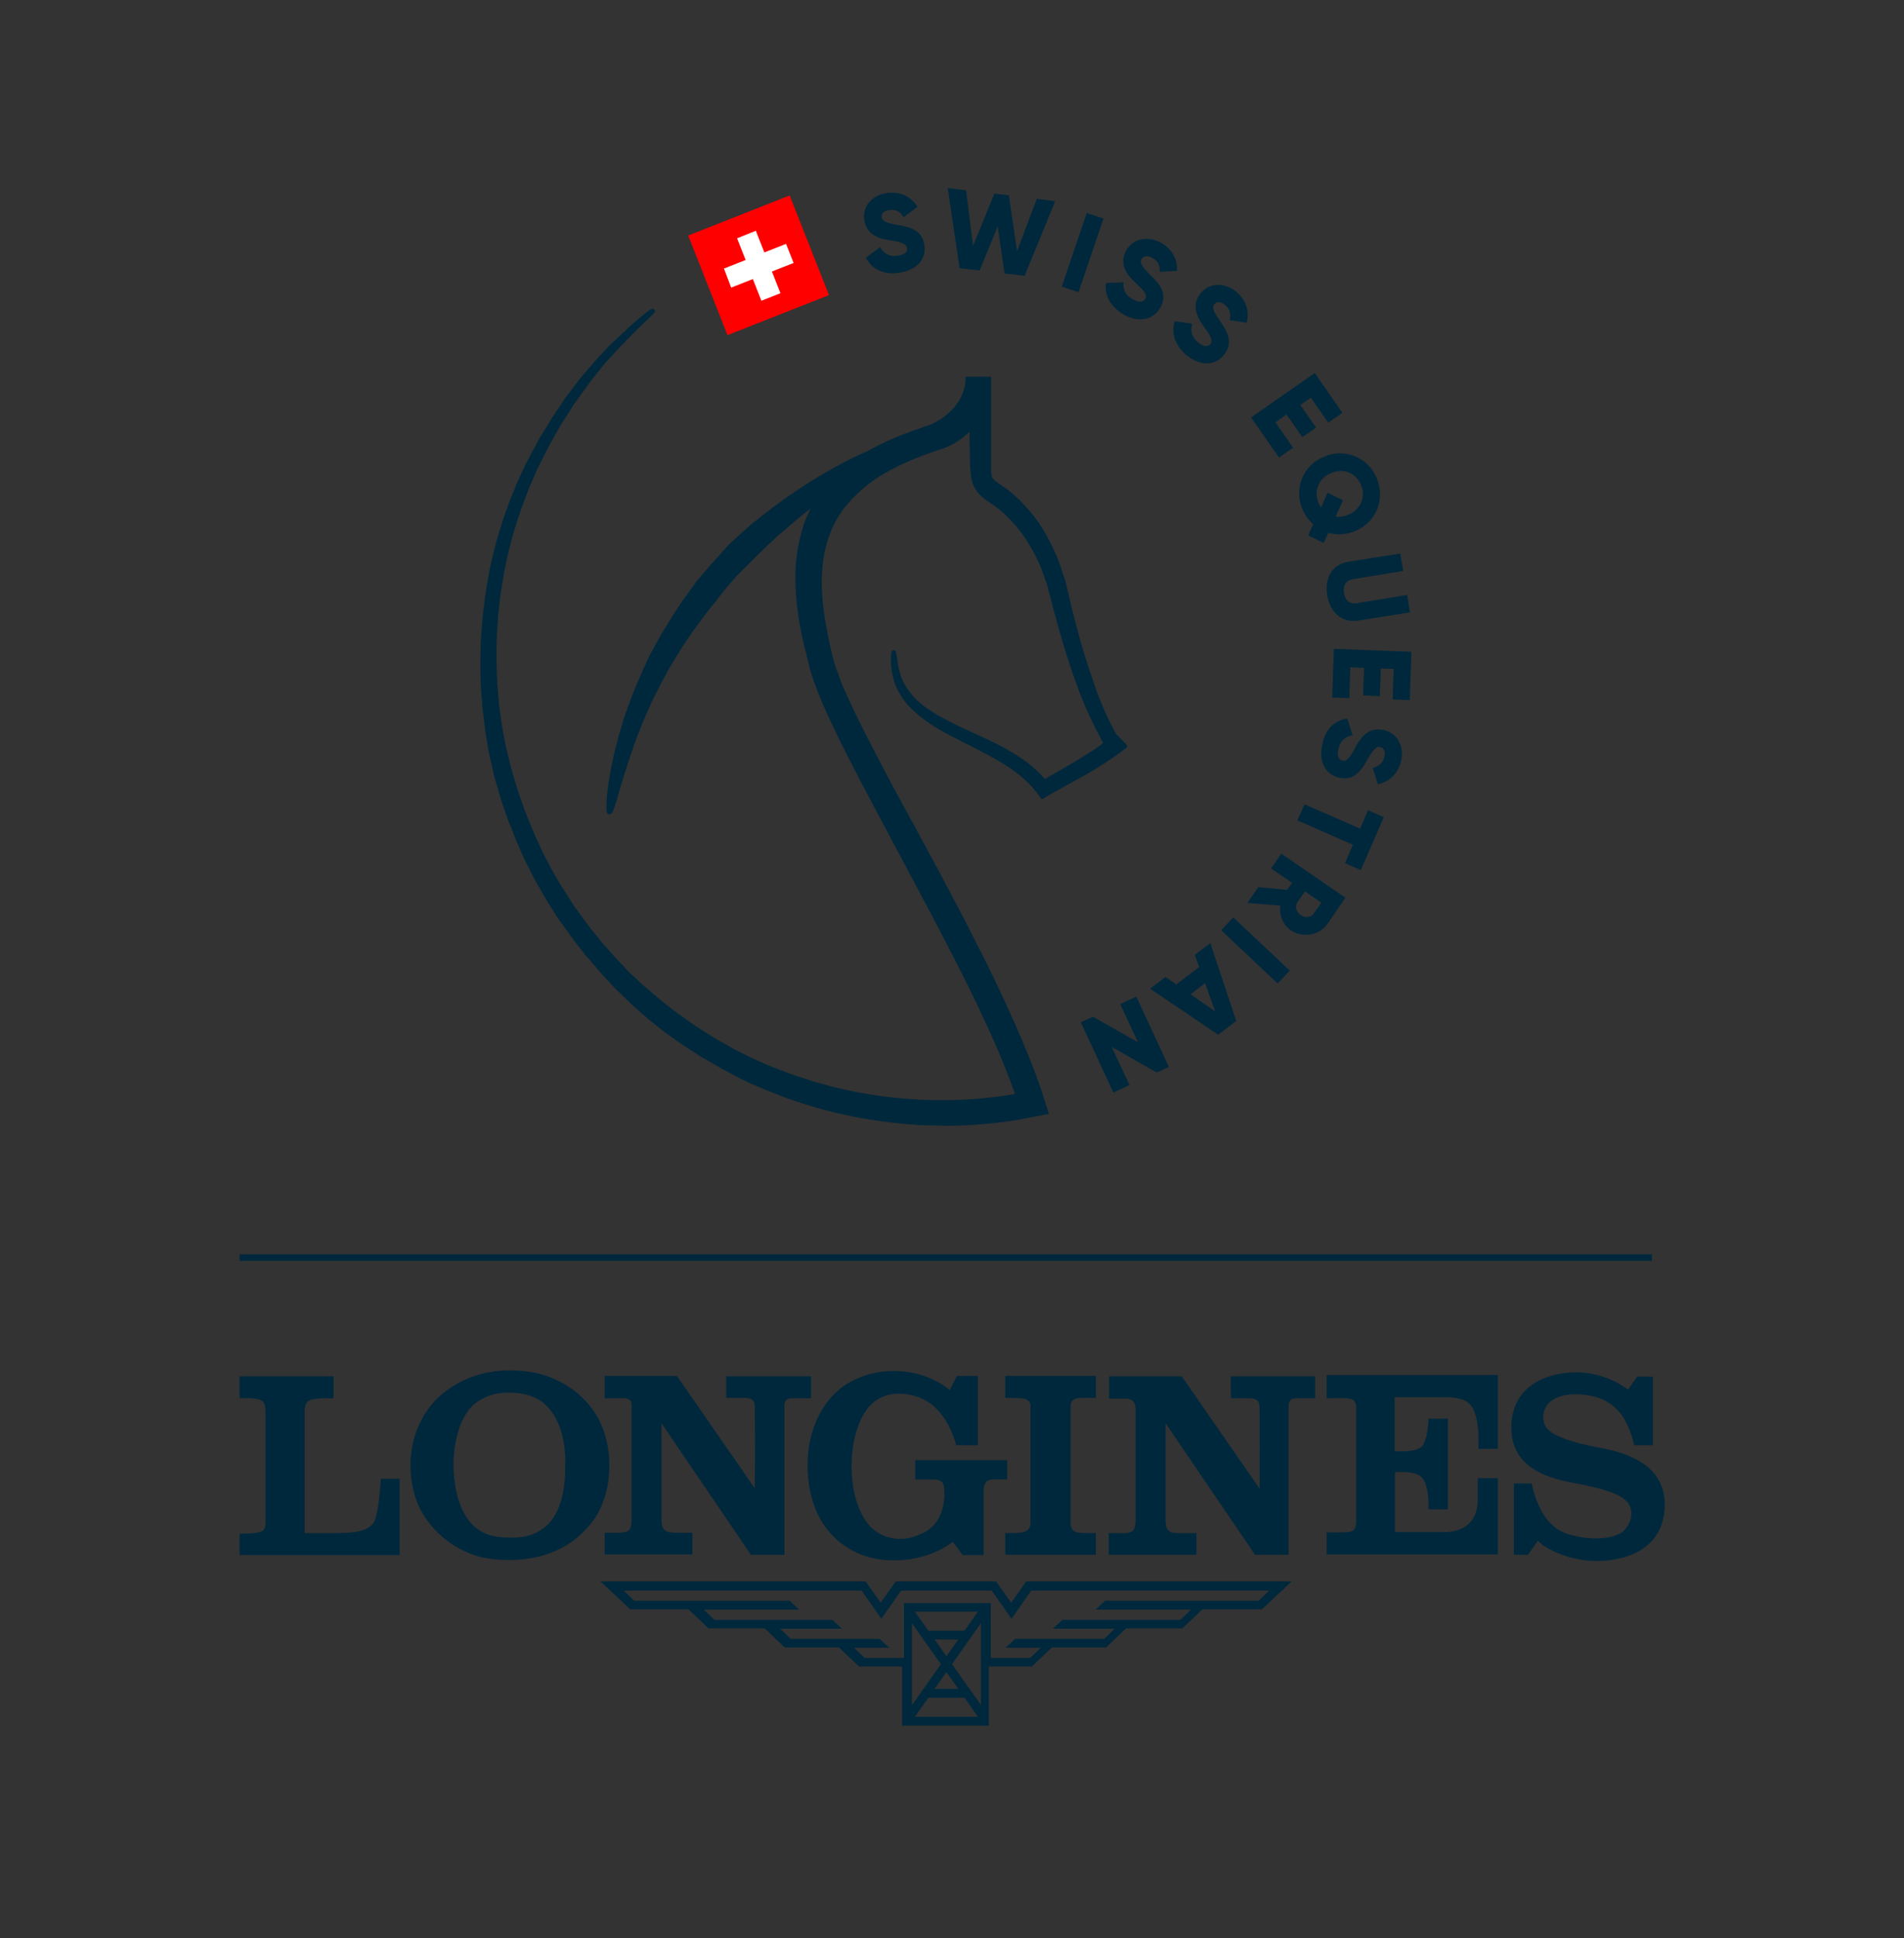 <?xml version="1.0" encoding="utf-8"?>
<!-- Generator: Adobe Illustrator 27.9.0, SVG Export Plug-In . SVG Version: 6.00 Build 0)  -->
<svg version="1.1" id="Calque_1" xmlns="http://www.w3.org/2000/svg" xmlns:xlink="http://www.w3.org/1999/xlink" x="0px" y="0px"
	 viewBox="0 0 579.4 589.6" style="enable-background:new 0 0 579.4 589.6;" xml:space="preserve">
<rect x="0" y="0" width="579.4" height="589.6" fill="#333333" stroke="none"/>
<style type="text/css">
	.st0{fill:#00283C;}
	.st1{fill:#FF0000;}
	.st2{fill:#FFFFFF;}
	.st3{fill:none;stroke:#00283C;stroke-width:2;stroke-miterlimit:10;}
</style>
<path class="st0" d="M282.5,516.5h5.5h5.5l4.1,5.8H288h-9.6L282.5,516.5z M288,508.7l3.6,5.1H288h-3.6L288,508.7z M284.4,498.8h3.6
	h3.6l-3.6,5.1L284.4,498.8z M277.5,493.8l8.8,12.5l-8.8,12.5V493.8z M289.7,506.3l8.8-12.5v24.9L289.7,506.3z M278.4,490.3h9.6h9.6
	l-4.1,5.8H288h-5.5L278.4,490.3z M313.8,483.9h72.4l-3.2,3.1h-46.7l-2.9,2.7h29l-3.2,3.1h-35.9l-2.9,2.7h18.8l-3.2,3.1h-27.1
	l-2.9,2.7h10.7l-3.2,3.1h-12v-16.7h-26.4v16.7h-12l-3.2-3.1h10.7l-2.9-2.7h-27.1l-3.2-3.1h18.8l-2.9-2.7h-35.9l-3.2-3.1h29l-2.9-2.7
	H193l-3.2-3.1h72.4l6,8.6l6-8.6H288h13.8l6,8.6L313.8,483.9z M312.3,481.1L312.3,481.1L312.3,481.1l-4.6,6.5l-4.6-6.5l0,0v0h-30.5v0
	l0,0l-4.6,6.5l-4.6-6.5l0,0v0h-80.7l9.1,8.5l17.7,0l6.1,5.8h17.1l6.1,5.8h16.5l6.1,5.8h13.1v18h26.4v-18h13.1l6.1-5.8h16.5l6.1-5.8
	h17.1l6.1-5.8H384l9.1-8.5H312.3z"/>
<g>
	<path class="st0" d="M114.2,462.1c-1.7,5.1-9.4,4.3-21.5,4.3c0,0,0-35.6,0-36.6c0-1.5,0.1-2.2,0.6-3c1-1.5,4.4-1.4,8.2-1.4v-6.7
		H72.9v6.7c1.1,0,6.7-0.5,7.5,1.6c0.3,0.7,0.4,1.3,0.4,2.8c0,1.2,0,32.1,0,32.1c0,1.1,0.1,2.4-0.3,3.1c-0.6,1-1.2,1.6-7.6,1.6
		c0,2.7,0,6.5,0,6.5h48.7v-23.2l-5.7,0C115.6,454,115.2,459.1,114.2,462.1"/>
	<path class="st0" d="M313.6,427.9l0,35.3c0,3.8-4,3.1-7.7,3.2v6.6h27.6l0-6.6c-5.3,0-7.7,0.4-7.7-3.2l0-35.4c0-3,2.8-2.5,7.7-2.5
		v-6.7h-27.6v6.7C310,425.4,313.6,424.8,313.6,427.9"/>
	<path class="st0" d="M484.5,440c-13.8-2.9-14.3-5.9-14.7-7.5c-0.3-1.1-0.3-3.1,0.9-4.9c1.3-1.9,4.2-3.4,8.7-3.4
		c13.3,0,16.3,9.1,17.9,15.5l5.7,0l0-20.9l-4.8,0l-2.8,4c-4.3-3.4-10.2-5.3-15.9-5.3c-7.7,0-19.6,3.4-19.6,16.9
		c0,14.2,15.2,16,21.7,17.3c8.8,1.8,12.6,3.5,14.1,6c1.7,2.8,0.2,6.5-1.9,8.3c-2.3,1.8-8.4,3.1-16.4,0.8c-7.2-2.1-10-9.6-11.3-15.5
		h-5.4V473h4.3l3-4.3c0.8,1.4,8.2,6.2,17.9,6.2c9.9,0,20.7-4.3,20.7-17.2C506.6,442.9,489.2,441,484.5,440"/>
	<path class="st0" d="M374.6,425.4l5.1,0c3.7-0.1,3.6,1.6,3.6,3.5c0.1,9.1,0,24,0,24l-23.7-34.2h-22.1v6.8l4.7,0
		c3.1,0,3.4,1.7,3.4,4.3v32c0,5.4-1.5,4.6-8.2,4.6v6.6h26.7l0-6.6c-7.5,0-9.4,0.8-9.4-4.1V433c9.1,13.4,27.2,40,27.2,40h10.2v-44.4
		c0-1.3-0.1-3.2,2.3-3.2l5.8,0v-6.7h-25.7L374.6,425.4z"/>
	<path class="st0" d="M403.7,425.4c7,0,9-0.7,9,3.2l0,34c0,4.3-1.7,3.5-9,3.6l0,6.7h52.1v-23.2l-6.1,0v6.6
		c-0.1,7.8-5.5,9.9-10.6,9.8l-14.6,0v-18.2c0,0,5.9-0.6,8,1.4c2.6,2.4,2.2,9.9,2.2,9.9h5.9v-27.6l-5.9,0c0,0-0.1,7-2.3,8.7
		c-2.2,1.7-8,1.2-8,1.2v-16.4l14.6,0c1,0,6-0.3,8.3,2.1c2.1,2.2,2.6,7.3,2.6,9.8c0,2.5,0,3.8,0,3.8l5.9,0v-22.5h-52.1L403.7,425.4z"
		/>
	<path class="st0" d="M221,425.3l5.1,0c3.7-0.1,3.6,1.6,3.6,3.5c0.1,9.1,0,24,0,24L206,418.6H184v6.8l6.1,0c2.7,0.3,2,1.7,2.1,4.3
		v32c0,5.1-1,4.6-8.2,4.6v6.6h26.7l0-6.6c-7.3,0-9.4,0.6-9.4-4.1V433c9.1,13.4,27.2,40,27.2,40h10.2v-44.4c0-1.3-0.2-3.2,2.3-3.2
		l5.8,0v-6.7H221L221,425.3z"/>
	<path class="st0" d="M172,446c0,8.3-1.6,17.6-10,20.8c-2.2,0.9-4.6,1-7,1c-2.4,0-4.9-0.3-7.2-1.2c-7.4-3.2-9.6-12.3-9.8-20.6
		c0-7.4,2-16.2,7.5-19.7c3-1.9,6-2.7,9.5-2.6c3.5,0,6.9,0.7,9.7,2.6C169.5,429.8,172.3,436.8,172,446 M181.7,430.9
		c-4.2-7.2-11.5-11.7-19-13.3c-2.6-0.5-5.1-0.7-7.6-0.7c-8.2,0-15.9,2.8-21.9,8.4c-7.8,7.7-10.1,19.3-6.9,29.9
		c2.9,9.7,12.6,17.7,22.7,19c2.1,0.3,4.1,0.4,6.1,0.4c10.1,0,19.4-3.7,25.5-12.1C186.7,454,187,440.1,181.7,430.9"/>
	<path class="st0" d="M259,471.5c3.8,2.2,8.5,3.3,13.2,3.2c6.5,0,13-2,17.7-5.6c1.1,1.3,2.1,2.7,3,4h6.4l0-19c0.1-4.9,1.9-3.9,7.2-4
		v-5.9h-28v5.9c7.2,0.2,8.8-1,8.9,4c0,10.4-6.7,12.4-8.2,13c-4.9,2.1-11.1,1.2-14.9-3.3c-7-8.4-6.8-27.6,0.1-35.8
		c3.7-4.2,9.2-4.9,14.9-3c6.4,2.1,10.1,8.8,11.7,14.7h6.6v-21.1h-6.4l-2.2,4.3c-4.7-3.9-11-5.9-17.4-5.8c-3.4,0-6.9,0.7-10,2
		c-10.1,3.8-15.3,14.4-15.8,24.5C245.3,454.9,248.8,465.8,259,471.5"/>
</g>
<g>
	<g>
		<path class="st0" d="M263.5,78.4l4.3-3.2c1.1,1.8,2.7,3,5.3,2.6c2.5-0.3,3.1-1.4,2.9-2.3c-0.2-1.4-1.6-1.8-5.2-2.4
			c-3.6-0.5-7.2-1.8-7.8-6.3c-0.6-4.5,2.9-7.6,7-8.1c3.9-0.5,7.1,1,9.2,4.2l-4.2,3.2c-1-1.6-2.2-2.5-4.4-2.2
			c-1.7,0.2-2.4,1.1-2.3,2.1c0.1,1.1,0.8,1.7,4.6,2.4c3.7,0.6,7.8,1.4,8.4,6.3c0.6,4.5-2.7,7.6-7.8,8.3
			C268.6,83.7,265.2,81.7,263.5,78.4z"/>
		<path class="st0" d="M288.4,57.2l5.6,0.7l2.1,16.9l6.5-15.9l4.4,0.5l2.5,17l6-15.9l5.6,0.7l-9.3,22.7l-6.1-0.7l-2.1-14.3
			l-5.5,13.4l-6.1-0.7L288.4,57.2z"/>
		<path class="st0" d="M335.8,66.5l-7.6,22.4l-5.1-1.7l7.6-22.4L335.8,66.5z"/>
		<path class="st0" d="M336.5,86.1l5.4-0.2c-0.2,2.1,0.5,4,2.9,5.2c2.3,1.2,3.3,0.6,3.7-0.2c0.7-1.3-0.3-2.4-3-4.9
			c-2.7-2.5-4.9-5.6-2.9-9.6c2.1-4,6.7-4.6,10.4-2.7c3.4,1.8,5.3,4.8,5.2,8.7l-5.3,0.3c0.1-1.9-0.4-3.3-2.4-4.3
			c-1.5-0.8-2.6-0.4-3.1,0.4c-0.5,1-0.3,1.9,2.4,4.6c2.7,2.6,5.7,5.6,3.4,10c-2.1,4-6.6,4.8-11.1,2.4
			C337.8,93.3,336.1,89.8,336.5,86.1z"/>
		<path class="st0" d="M357.5,97.7l5.3,0.8c-0.6,2.1-0.2,4,1.8,5.7c2,1.6,3.1,1.2,3.7,0.5c0.9-1.1,0.2-2.4-2-5.4
			c-2.1-3-3.8-6.4-1-10c2.8-3.6,7.5-3.2,10.7-0.7c3,2.4,4.3,5.8,3.4,9.6l-5.2-0.8c0.4-1.8,0.2-3.3-1.5-4.7c-1.3-1.1-2.5-0.9-3.1-0.2
			c-0.7,0.8-0.7,1.8,1.5,4.9c2.1,3.1,4.5,6.6,1.4,10.5c-2.8,3.6-7.4,3.4-11.4,0.2C357.4,105,356.4,101.2,357.5,97.7z"/>
		<path class="st0" d="M393.5,136.2l-4.3,3l-8.5-12.2l19.4-13.5l8.4,12.1l-4.3,3l-5.3-7.6l-3.2,2.2l4.8,6.9l-4.2,2.9l-4.8-6.9
			l-3.4,2.4L393.5,136.2z"/>
		<path class="st0" d="M404.2,162.1l-1.4,3.1l-4.7-2.3l1.5-3.4c-1.4-1.2-2.5-2.8-3.3-4.6c-2.6-6.3,0.2-13.4,6.7-16
			c6.4-2.7,13.5,0.4,16,6.7c2.6,6.3-0.2,13.4-6.7,16C409.7,162.7,406.8,162.8,404.2,162.1z M402,154.4l2-4.5l4.7,2.3l-2.3,5
			c1.2,0.1,2.6,0,3.9-0.6c3.9-1.6,5.3-5.5,3.9-9c-1.5-3.6-5.2-5.3-9.1-3.7c-3.9,1.6-5.3,5.5-3.9,9
			C401.5,153.5,401.7,153.9,402,154.4z"/>
		<path class="st0" d="M410.3,170.9l15.8-2.5l0.9,5.3l-15.3,2.5c-1.8,0.3-3.1,1.4-2.7,4.2c0.5,2.8,2.1,3.4,3.9,3.1l15.3-2.5l0.9,5.3
			l-15.8,2.5c-5,0.8-8.6-2.6-9.4-7.7C403,176,405.3,171.7,410.3,170.9z"/>
		<path class="st0" d="M410.6,212.4l-5.2-0.2l0.5-14.8l23.6,0.9L429,213l-5.2-0.2l0.3-9.3l-3.9-0.1l-0.3,8.4l-5.1-0.2l0.3-8.4
			l-4.2-0.2L410.6,212.4z"/>
		<path class="st0" d="M410,218.6l1.6,5.1c-2.1,0.4-3.7,1.5-4.3,4.1c-0.6,2.5,0.3,3.4,1.2,3.6c1.4,0.3,2.3-0.9,4-4.1
			c1.7-3.2,4.1-6.2,8.6-5.2c4.4,1,6.2,5.3,5.3,9.3c-0.9,3.8-3.3,6.3-7.1,7.2l-1.6-5c1.8-0.4,3.1-1.3,3.6-3.4
			c0.4-1.6-0.3-2.7-1.2-2.9c-1.1-0.2-1.9,0.2-3.8,3.5c-1.8,3.2-4,6.9-8.8,5.8c-4.4-1-6.3-5.2-5.1-10.2
			C403.3,221.6,406.4,219.1,410,218.6z"/>
		<path class="st0" d="M409.3,262.6l2.4-5.6l-16.9-7.4l2.2-4.9l16.9,7.4l2.4-5.6l4.8,2.1l-7,16.1L409.3,262.6z"/>
		<path class="st0" d="M391.7,270.7l1.5-2.1l-6.4-4.4l3.1-4.5l19.5,13.4l-5.3,7.8c-2.5,3.7-7.6,4.6-11.3,2.1
			c-2.4-1.6-3.6-4.6-3.2-7.5l-10-0.8l3.3-4.8L391.7,270.7z M397.1,271.2l-2.3,3.3c-0.8,1.2-0.4,3,1,3.9c1.4,1,3.2,0.7,4-0.5l2.3-3.3
			L397.1,271.2z"/>
		<path class="st0" d="M388.8,299.2L371.6,283l3.7-3.9l17.2,16.2L388.8,299.2z"/>
		<path class="st0" d="M357.9,299.5l7-5.3l-1.3-3.7l4.7-3.6l7.9,23.7l-5.5,4.2L350,300.8l4.7-3.6L357.9,299.5z M362.3,302.5l7.5,5.2
			l-3.1-8.6L362.3,302.5z"/>
		<path class="st0" d="M338.8,332.4l-9.9-21.4l3.7-1.7l13.7,7.8l-5.4-11.6l4.9-2.3l9.9,21.4l-3.7,1.7l-13.7-7.8l5.4,11.6
			L338.8,332.4z"/>
	</g>
	<g>
		<g>
			
				<rect x="214.3" y="64.5" transform="matrix(0.93 -0.367 0.367 0.93 -13.547 90.31)" class="st1" width="33.2" height="32.6"/>
		</g>
		<g>
			<polygon class="st2" points="239.2,74.2 232.6,76.8 230,70.2 224.3,72.5 226.9,79.1 220.3,81.7 222.5,87.5 229.1,84.9 
				231.7,91.5 237.5,89.2 234.9,82.6 241.5,80 			"/>
		</g>
	</g>
	<path class="st0" d="M339.5,223.1l-1.3-2.5l-0.3-0.6c-0.6-1.2-1.1-2.4-1.7-3.6c-1.2-2.8-2.4-5.7-3.4-8.8c-1-2.8-2-5.9-3-9.1
		c-1.6-5.5-3.2-11.4-4.9-18.8c-0.2-0.7-0.3-1.4-0.5-2.1l-0.1-0.4c-0.1-0.6-0.3-1.1-0.5-1.6c-0.1-0.3-0.2-0.6-0.3-0.9
		c-0.3-0.8-0.5-1.6-0.8-2.5c-0.1-0.3-0.2-0.5-0.3-0.8c-0.2-0.5-0.4-1.1-0.6-1.6c-1.3-3.2-2.9-6.3-4.7-9.2c-1.8-2.9-4-5.6-6.4-8
		l-0.3-0.3c-0.2-0.2-0.4-0.4-0.6-0.6l-0.9-0.8c-0.5-0.5-1-0.9-1.5-1.3l-0.5-0.4c-0.3-0.3-0.7-0.6-1.1-0.8c-0.3-0.2-0.6-0.4-0.9-0.6
		l-0.1-0.1c-0.7-0.5-1.2-0.8-1.7-1.2c-0.4-0.3-0.7-0.7-1-1c-0.1-0.1-0.2-0.2-0.2-0.4c0-0.1-0.1-0.2-0.1-0.3
		c-0.1-0.5-0.2-1.1-0.2-1.7c0-0.3,0-0.6,0-1l0-1.1l0-8.6l0-17.1l0-0.7h-7.8l0,0.7c0,1.3-0.3,2.7-0.7,3.9c-0.4,1.1-0.9,2.3-1.8,3.5
		c-0.3,0.4-0.6,0.8-0.9,1.2l-0.3,0.3l-0.3,0.3c-0.4,0.4-0.7,0.8-1.1,1.1c-1.1,1-2,1.7-3.1,2.3c-0.1,0.1-0.3,0.2-0.5,0.3
		c-0.1,0.1-0.2,0.1-0.3,0.2l-0.4,0.2l-0.6,0.3c-0.2,0.1-0.3,0.2-0.5,0.2l-0.5,0.2c-0.1,0-0.2,0.1-0.3,0.1c-0.5,0.2-1,0.3-1.4,0.5
		c-0.9,0.3-1.8,0.6-2.6,0.9c-2.8,1-5.1,1.9-7.2,2.8c-2.9,1.3-5.3,2.5-7.2,3.6c-4.7,2-9.5,4.5-14,7.2c-3.9,2.3-7.4,4.6-10.4,6.7
		c-0.7,0.5-1.3,0.9-2,1.4l-1.2,0.9c-0.5,0.4-1,0.7-1.5,1.1c-0.5,0.4-1,0.8-1.4,1.1c-0.9,0.7-1.8,1.4-2.7,2.1c-0.4,0.4-0.8,0.7-1.3,1
		c-0.8,0.7-1.5,1.3-2.2,1.9l-2.7,2.4c-1.4,1.3-2.4,2.2-2.7,2.5l0,0c0,0-0.9,0.9-2.4,2.6c-0.2,0.2-0.4,0.5-0.6,0.7
		c-0.5,0.5-1,1.1-1.6,1.8l0,0c-0.7,0.7-1.3,1.4-1.8,2l-0.7,0.8l-3,3.5c0,0-0.1,0.1-0.1,0.2c-0.2,0.2-0.4,0.5-0.7,1l-1.7,2.3
		c-1.4,1.8-3,4.3-4.9,7.2l-3.3,5.4c-0.7,1.2-1.4,2.5-2.1,3.8c-0.3,0.6-0.7,1.2-1,1.8c-0.7,1.4-1.4,2.8-2,4.2c-0.3,0.6-0.6,1.3-0.9,2
		c-0.7,1.6-1.3,3.1-2,4.7l-0.7,1.7l-2.4,6.5l-1.9,6.4c-1,3.7-2,7.9-2.6,11.5l-0.5,3l-0.2,1.6c-0.2,1.4-0.3,2.6-0.3,3.6
		c-0.2,3-0.1,3.8,0.7,3.9h0c0.1,0,0.1,0,0.2,0c0.7,0,1.1-0.8,1.9-3.4c0.3-0.9,0.6-2.1,1-3.4l0.2-0.8l1.1-3.6c0.9-3,2.1-6.5,3.4-10.3
		l2.5-6.5l2.7-6.1l3-6c0.4-0.8,0.9-1.5,1.3-2.3c0.6-1.2,1.3-2.3,1.9-3.4c0.4-0.7,0.9-1.4,1.3-2.1c0.7-1.1,1.3-2.1,1.9-3.1l3.1-4.6
		l0.9-1.2c1.7-2.3,3.1-4.3,4.3-5.7l1.7-2.1c0.3-0.3,0.5-0.6,0.6-0.8c0.1-0.1,0.2-0.2,0.2-0.3l2.7-3.4l0.9-1c0.5-0.6,1.2-1.3,1.8-2.1
		c0.4-0.4,0.7-0.8,1.1-1.1c0.3-0.3,0.5-0.5,0.8-0.8c1-1.1,1.8-1.8,2.2-2.2l2.7-2.7l2.5-2.4c0.6-0.6,1.2-1.2,1.9-1.8
		c0.4-0.4,0.8-0.8,1.3-1.2c0.7-0.7,1.5-1.3,2.3-2c0.5-0.4,1-0.8,1.5-1.3c0.4-0.4,0.8-0.7,1.3-1.1c0.3-0.2,0.5-0.4,0.8-0.7l0.5-0.4
		c0.6-0.5,1.1-0.9,1.7-1.4c0.7-0.6,1.4-1.1,2.2-1.7c-0.3,0.5-0.5,1-0.8,1.6c-0.4,0.9-0.8,1.8-1.1,2.7c-0.1,0.3-0.2,0.5-0.3,0.8
		l-0.1,0.5c-0.4,1.1-0.7,2.3-1,3.5c-0.7,2.9-1.1,5.9-1.3,8.9c-0.3,6,0.3,12.8,1.8,20.1c0.4,2,0.9,4,1.4,6c0.2,0.8,0.4,1.6,0.6,2.4
		l0.4,1.7c0.1,0.4,0.2,0.8,0.3,1.2c0.1,0.2,0.1,0.4,0.2,0.6c0.2,0.8,0.5,1.6,0.8,2.4c0.1,0.3,0.2,0.7,0.4,1.1
		c0.3,0.7,0.5,1.4,0.8,2.1c0.1,0.4,0.3,0.7,0.4,1.1l1.3,3.1c3.6,8.1,7.2,15.2,10.5,21.5c3.1,5.9,5.8,11.1,8.3,15.7l9.9,18.6
		c0.2,0.4,0.6,1.1,1.1,2.1c1.9,3.5,5.3,9.9,10,19.1c3,5.8,6.5,12.8,10.1,20.7c2,4.3,3.8,8.4,5.4,12.5l0.4,1c0.7,1.9,1.5,3.8,2.2,5.8
		l0.5,1.3l-1.1,0.2c-1.2,0.2-2.4,0.4-3.9,0.6c-2.6,0.3-5.2,0.6-8,0.8c-2.7,0.2-5.5,0.3-8.3,0.3c-0.9,0-1.8,0-2.7,0c-0.5,0-1,0-1.5,0
		l-2.5-0.1c-0.6,0-1.2,0-1.8-0.1c-12.6-0.7-24.4-3-35.3-6.7c-2.3-0.7-4.7-1.6-6.9-2.5c-0.6-0.2-1.3-0.5-1.9-0.7
		c-0.9-0.4-1.9-0.8-2.8-1.2c-0.5-0.2-1-0.5-1.6-0.7c-0.3-0.1-0.5-0.2-0.8-0.4c-0.5-0.2-0.9-0.4-1.4-0.6l-4.8-2.4
		c-0.6-0.3-1.1-0.6-1.6-0.9l-4.2-2.4c-0.5-0.3-1-0.6-1.5-0.9l-4.6-2.9l-4.5-3.2c-0.5-0.4-1-0.7-1.5-1.1l-3.9-3
		c-0.4-0.3-0.8-0.7-1.3-1.1c-0.2-0.2-0.4-0.3-0.6-0.5l-1.9-1.6c-0.2-0.2-0.4-0.4-0.7-0.6c-0.4-0.3-0.8-0.7-1.2-1l-4.5-4.2
		c-0.2-0.2-0.4-0.4-0.5-0.5l-3.7-3.9c-0.7-0.8-1.4-1.6-2.1-2.4c-0.4-0.4-0.8-0.9-1.2-1.3c-0.2-0.2-0.4-0.4-0.6-0.7
		c-0.4-0.4-0.7-0.8-1-1.2l-1.6-2c-1.7-2-3.2-4.1-4.7-6.2c-0.4-0.6-0.8-1.1-1.2-1.6c-0.4-0.7-0.9-1.3-1.3-2c-1.3-2.1-2.7-4.2-4-6.4
		c-1.3-2.1-2.4-4.3-3.5-6.4c-0.4-0.7-0.7-1.4-1.1-2.1c-0.4-0.8-0.7-1.6-1.1-2.4c-1-2.1-2-4.3-2.8-6.5l-1.1-2.7
		c-0.1-0.2-0.2-0.5-0.3-0.7l-2-5.7c-0.3-1-0.6-2-0.9-2.9c-0.2-0.6-0.3-1.1-0.5-1.7l-0.7-2.3l-0.6-2.3c-0.1-0.6-0.3-1.1-0.4-1.7
		c-0.2-1-0.5-2-0.7-2.9l-0.9-4.6c-0.2-1.2-0.4-2.4-0.6-3.6c0-0.3-0.1-0.7-0.1-1l-0.4-2.8c-0.1-0.6-0.2-1.2-0.2-1.8
		c-1.2-11.9-0.9-23.7,0.9-35.2c1.5-10.2,4.4-20.4,8.5-30.4l2.3-5.3c0.2-0.4,0.4-0.8,0.6-1.2l3.1-6.1l3.2-5.7
		c0.2-0.4,0.5-0.8,0.8-1.3l2.5-3.9c0.7-1.2,1.6-2.4,2.4-3.5c0.3-0.4,0.6-0.8,0.9-1.3l0.6-0.8c0.9-1.2,1.7-2.4,2.6-3.5l3.1-3.9
		c0.6-0.8,1.3-1.5,1.9-2.2c0.4-0.4,0.7-0.8,1.1-1.2l1.5-1.6c0.4-0.5,0.8-0.9,1.3-1.4l4.7-4.8l1.9-1.8c3.8-3.6,3.9-3.8,3.4-4.3
		c-0.5-0.6-0.8-0.5-4.8,2.8l-2,1.7l-4.9,4.6c-0.5,0.4-0.9,0.9-1.5,1.4l-1.5,1.5c-0.3,0.4-0.7,0.7-1,1.1c-0.7,0.7-1.4,1.5-2.1,2.3
		l-3.3,3.8c-1,1.1-1.9,2.3-2.9,3.6l-0.6,0.8c-0.3,0.4-0.6,0.8-0.9,1.2c-0.9,1.1-1.8,2.3-2.6,3.6l-2.6,3.9c-0.4,0.5-0.7,1-0.9,1.4
		l-3.5,5.7l-3.3,6.2c-0.2,0.4-0.5,0.9-0.7,1.3l-2.5,5.4c-4.4,10.2-7.6,20.7-9.3,31.2c-2,11.9-2.6,24.2-1.5,36.5c0,0.7,0.1,1.3,0.2,2
		l0.5,3.9c0.1,1.2,0.3,2.5,0.5,3.8l0.8,4.8c0.2,1,0.4,2.1,0.7,3.1c0.1,0.6,0.3,1.1,0.4,1.7l0.5,2.4l0.7,2.4c0.2,0.6,0.3,1.1,0.5,1.7
		c0.3,1,0.6,2.1,0.9,3.1l2,5.9c0.1,0.3,0.2,0.5,0.3,0.8l1.1,2.7c0.9,2.4,1.9,4.7,2.9,7c0.4,0.8,0.7,1.6,1.1,2.4
		c0.4,0.7,0.7,1.4,1.1,2.1c1.1,2.3,2.3,4.6,3.7,6.9c1.3,2.3,2.7,4.6,4.1,6.8c0.4,0.6,0.8,1.3,1.3,2c0.4,0.5,0.8,1.1,1.2,1.6
		c1.6,2.2,3.2,4.5,4.9,6.7l1.6,2c0.3,0.5,0.7,0.9,1.1,1.3c0.2,0.2,0.4,0.5,0.6,0.7c0.4,0.5,0.8,0.9,1.2,1.4c0.7,0.8,1.5,1.7,2.2,2.6
		l3.8,4.1c0.2,0.2,0.4,0.4,0.6,0.6l4.6,4.5c0.4,0.4,0.8,0.7,1.2,1.1c0.2,0.2,0.5,0.4,0.7,0.6l1.9,1.7c0.2,0.2,0.4,0.3,0.6,0.5
		c0.5,0.4,0.9,0.8,1.4,1.2l4,3.2c0.5,0.4,1.1,0.8,1.6,1.2l4.7,3.3l4.8,3.1c0.5,0.4,1.1,0.7,1.7,1l4.3,2.5c0.6,0.4,1.2,0.7,1.8,1
		l4.9,2.6c0.5,0.2,1,0.5,1.5,0.7l0.8,0.4c0.5,0.2,1,0.5,1.6,0.7c1,0.4,2,0.9,3,1.3c0.6,0.2,1.2,0.5,1.8,0.7c2.4,1,4.9,2,7.4,2.8
		c11.5,4,24,6.5,37.2,7.4c0.7,0.1,1.3,0.1,1.9,0.1l2.6,0.1c0.5,0,1,0,1.6,0c0.9,0,1.7,0.1,2.6,0.1c0.1,0,0.2,0,0.3,0
		c2.9,0,5.9-0.1,8.8-0.3c2.9-0.2,5.8-0.5,8.5-0.8c1.5-0.2,2.9-0.4,4.1-0.6l1-0.2l9.1-1.7l-2.6-8.1l-0.7-1.9
		c-0.7-2.1-1.5-4.1-2.3-6.1l-0.4-1c-1.7-4.3-3.5-8.5-5.5-12.9c-3.6-8-7.1-15.2-10.1-21c-5-10-8.8-17-10.4-20c-0.3-0.6-0.6-1-0.7-1.4
		l-10.3-19c-2.4-4.4-5.2-9.5-8.1-15.1c-3.1-5.9-6.9-13.1-10.4-20.9l-1.3-2.9c-0.1-0.4-0.3-0.7-0.4-1.1c-0.3-0.6-0.5-1.2-0.7-1.9
		c-0.1-0.3-0.2-0.7-0.4-1c-0.2-0.6-0.5-1.3-0.7-2c-0.1-0.2-0.1-0.4-0.2-0.6c-0.1-0.3-0.2-0.6-0.3-0.9l-0.4-1.6
		c-0.2-0.9-0.4-1.7-0.6-2.6c-0.4-1.8-0.8-3.6-1.1-5.4c-1.3-6.7-1.8-12.8-1.4-18.1c0.2-2.5,0.5-5,1.2-7.4c0.2-0.9,0.5-1.8,0.8-2.6
		l0.2-0.6c0.1-0.3,0.2-0.6,0.3-0.8c0.3-0.7,0.5-1.4,0.9-2c0.8-1.8,1.8-3.3,2.6-4.5l1.4-1.8l1.3-1.5c1.3-1.4,2.4-2.3,3-2.9
		c0.2-0.2,0.3-0.3,0.4-0.4l1.9-1.6l2.1-1.5c2.7-1.8,5.8-3.5,9.2-5c1.9-0.9,4-1.7,6.6-2.7c0.8-0.3,1.5-0.5,2.4-0.8
		c0.5-0.2,0.9-0.3,1.4-0.5l1.2-0.4c0.4-0.1,0.7-0.3,1-0.4l0.9-0.4l0.6-0.3c0.1-0.1,0.2-0.1,0.4-0.2c0.3-0.1,0.6-0.3,0.8-0.5
		c1.4-0.8,2.8-1.9,4.2-3.2l0.2,10.6c0,0.4,0,0.9,0.1,1.3c0.1,0.8,0.2,1.7,0.4,2.8c0.1,0.6,0.3,1.1,0.6,1.8c0.3,0.6,0.6,1.1,0.9,1.5
		c0.6,0.8,1.4,1.6,2.3,2.3c0.7,0.6,1.4,1,2,1.4l1,0.7c0.3,0.2,0.5,0.4,0.8,0.6c0.2,0.1,0.3,0.3,0.5,0.4c0.4,0.3,0.8,0.6,1.2,1
		l0.8,0.7c0.2,0.2,0.3,0.3,0.5,0.5l0.3,0.3c2.1,2.1,4,4.3,5.6,6.8c1.6,2.5,3.1,5.1,4.3,8c0.2,0.4,0.4,0.9,0.5,1.3
		c0.1,0.3,0.2,0.5,0.3,0.8c0.3,0.7,0.5,1.5,0.8,2.2c0.1,0.3,0.2,0.5,0.3,0.8c0.1,0.5,0.3,0.9,0.4,1.4l0.1,0.5
		c0.2,0.6,0.3,1.2,0.5,1.8c1.9,7.4,3.6,13.5,5.4,19.1c1.1,3.3,2.1,6.4,3.2,9.3c1.2,3.2,2.4,6.2,3.8,9.1c0.6,1.3,1.3,2.6,1.9,3.9
		l1.7,3.2l0.3,0.5l-0.7,0.6c-1.2,0.9-2.5,1.8-3.7,2.5c-2.5,1.6-5,3.1-7.6,4.6l-3.8,2.2l-1.9,1.1c-0.1-0.1-0.2-0.3-0.4-0.4
		c-0.1-0.2-0.5-0.5-1-1.1l-0.3-0.3c-1.2-1.1-2.3-2.1-3.4-3c-2.1-1.6-4.5-3.1-7.2-4.6c-3.3-1.8-6.5-3.3-9.7-4.7
		c-1.3-0.6-2.6-1.2-3.9-1.8c-4.8-2.3-8.1-4.2-10.7-6.1c-1.5-1.1-2.7-2.2-3.7-3.4c-0.9-1.1-1.8-2.2-2.5-3.5l0-0.1
		c-0.3-0.5-0.6-1.1-0.9-1.9c-0.2-0.6-0.4-1.2-0.6-1.9c-0.3-1.1-0.5-2.1-0.6-3.1c-0.1-0.5-0.1-1-0.2-1.3c-0.2-1.4-0.3-2-0.9-2
		c0,0,0,0,0,0c0,0,0,0,0,0l-0.3,0l0,0h0l-0.2,0.2c-0.1,0.1-0.5,0.5-0.4,3.3c0,1,0.1,2.2,0.4,3.5c0.1,0.8,0.3,1.5,0.5,2.2
		c0.2,0.8,0.5,1.5,0.9,2.4l0,0c0.7,1.5,1.6,2.9,2.6,4.2c1.1,1.3,2.4,2.6,4,4c2.7,2.2,6.1,4.4,11,6.9c1.4,0.7,2.7,1.4,4.2,2.1
		c2.9,1.5,5.9,3,9,4.8c2.5,1.4,4.6,2.9,6.5,4.4c1,0.8,1.9,1.6,2.9,2.6c0.1,0.1,0.2,0.3,0.4,0.4c0.3,0.4,0.7,0.7,1.2,1.4
		c0.1,0.2,0.2,0.3,0.4,0.4c0.2,0.3,0.4,0.5,0.6,0.8l1.3,1.8l0.5-0.3c0.5-0.3,1.1-0.6,1.7-1c0.4-0.2,0.7-0.4,1.1-0.6l6.1-3.4
		c2.6-1.4,5.3-2.9,8-4.6c1.3-0.8,2.6-1.7,4-2.6l1.4-1l2.6-1.9l0.5-0.4l0.1-0.6L339.5,223.1z"/>
</g>
<line class="st3" x1="72.9" y1="382.6" x2="502.7" y2="382.6"/>
</svg>
